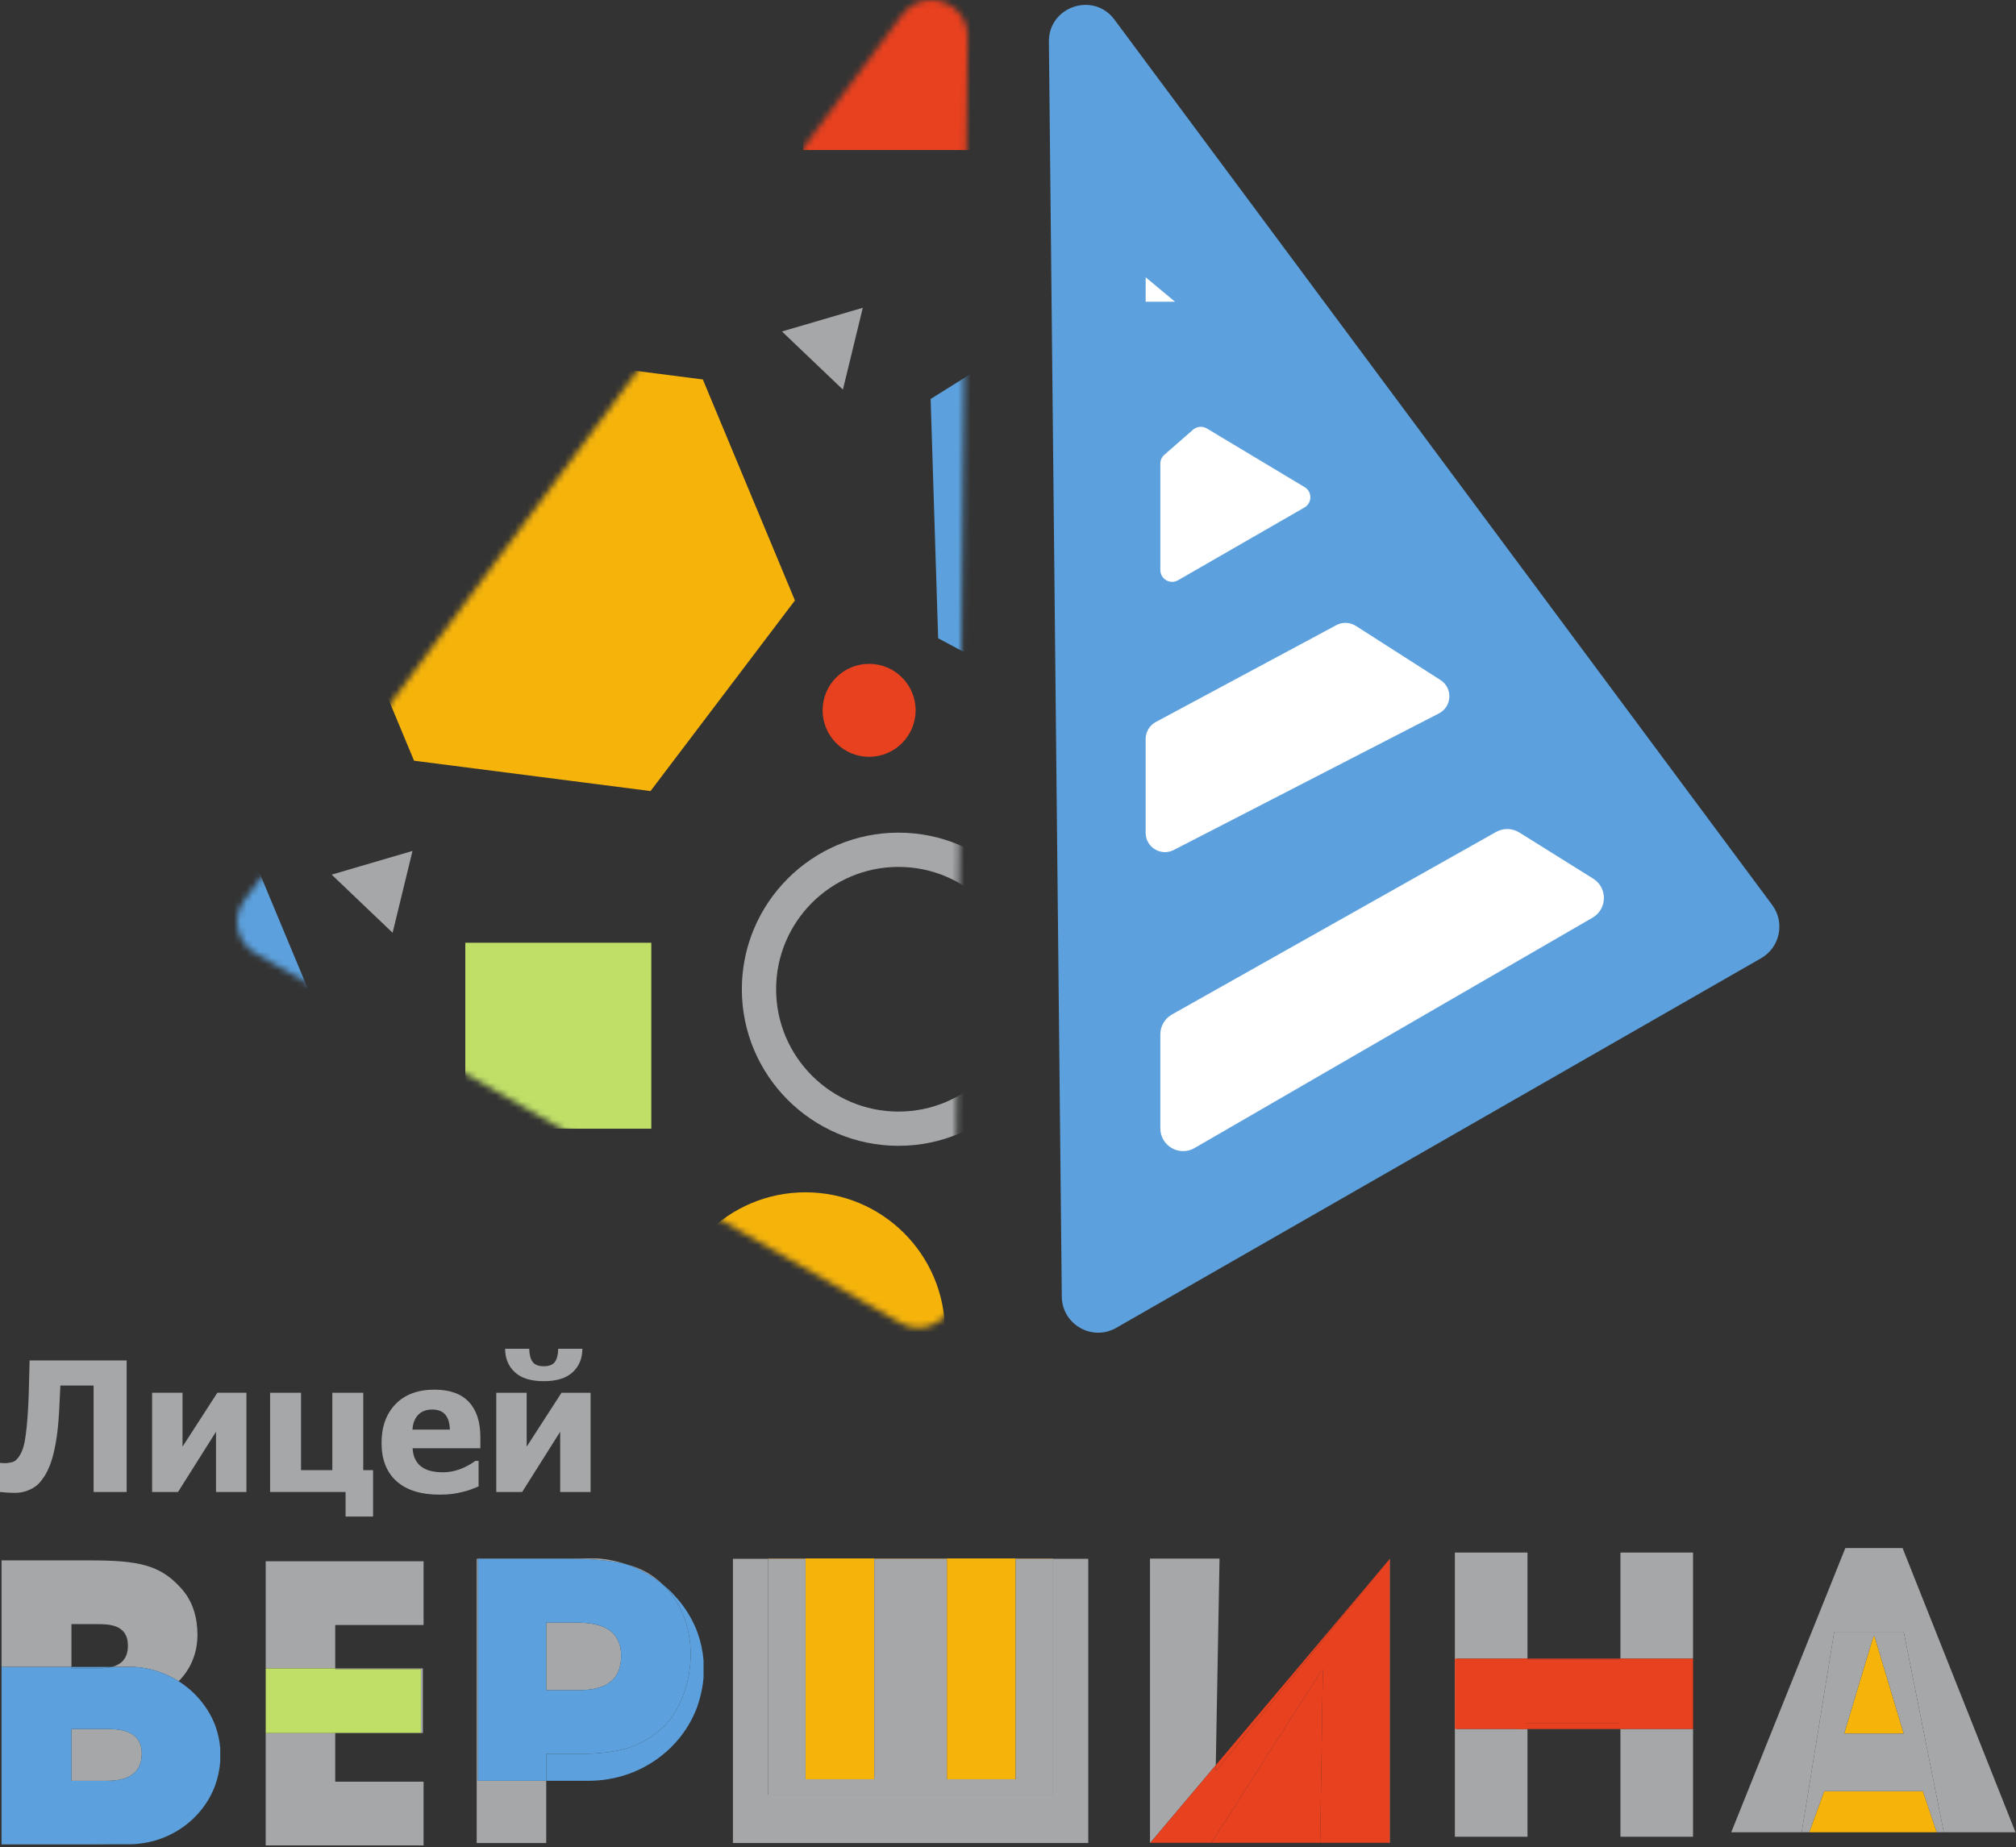 <?xml version="1.0" encoding="UTF-8"?> <svg xmlns="http://www.w3.org/2000/svg" width="323" height="296" viewBox="0 0 323 296" fill="none"><rect x="0" y="0" width="323" height="296" fill="#333333" stroke="none"/> <path d="M170.12 207.801L168.054 6.683C167.996 1.039 175.194 -1.383 178.56 3.149L283.94 145.033C286.022 147.835 285.188 151.827 282.16 153.563L178.846 212.797C174.984 215.011 170.166 212.253 170.12 207.801Z" fill="#5CA1DD"></path> <path d="M193.361 68.668L209.027 78.066C210.263 78.809 210.247 80.608 208.997 81.328L188.741 92.99C187.48 93.716 185.907 92.806 185.907 91.35V74.306C185.907 73.761 186.141 73.242 186.552 72.884L191.143 68.866C191.761 68.326 192.657 68.245 193.361 68.668Z" fill="white"></path> <path d="M217.236 100.306L230.788 108.979C232.794 110.265 232.656 113.242 230.536 114.334L188.064 136.214C186.005 137.275 183.554 135.779 183.554 133.465V118.43C183.554 117.29 184.18 116.243 185.184 115.705L214.105 100.186C215.094 99.655 216.292 99.702 217.236 100.306Z" fill="white"></path> <path d="M243.423 133.413L255.258 140.81C257.592 142.269 257.535 145.689 255.152 147.067L191.388 183.983C188.954 185.393 185.906 183.635 185.906 180.823V165.766C185.906 164.447 186.618 163.231 187.766 162.583L239.695 133.329C240.859 132.671 242.29 132.705 243.423 133.413Z" fill="white"></path> <path d="M183.554 44.434L188.26 48.353H183.554V44.434Z" fill="white"></path> <mask id="mask0_271_3656" style="mask-type:luminance" maskUnits="userSpaceOnUse" x="38" y="0" width="118" height="213"> <path d="M144.531 2.364L39.15 144.249C37.069 147.051 37.902 151.044 40.93 152.779L144.245 212.012C148.106 214.227 152.925 211.468 152.97 207.016L155.037 5.899C155.074 2.291 152.146 -6.86968e-05 149.149 -6.86968e-05C147.458 -6.86968e-05 145.745 0.729 144.531 2.364Z" fill="white"></path> </mask> <g mask="url(#mask0_271_3656)"> <path d="M143.952 138.929C133.143 138.929 124.347 147.723 124.347 158.534C124.347 169.345 133.143 178.139 143.952 178.139C154.763 178.139 163.557 169.345 163.557 158.534C163.557 147.723 154.763 138.929 143.952 138.929ZM143.952 183.627C130.115 183.627 118.857 172.371 118.857 158.534C118.857 144.697 130.115 133.439 143.952 133.439C157.789 133.439 169.047 144.697 169.047 158.534C169.047 172.371 157.789 183.627 143.952 183.627Z" fill="#A5A7A9"></path> <path d="M106.703 213.428C106.703 225.772 116.708 235.777 129.052 235.777C141.396 235.777 151.401 225.772 151.401 213.428C151.401 201.085 141.396 191.078 129.052 191.078C116.708 191.078 106.703 201.085 106.703 213.428Z" fill="#F6B40B"></path> <path d="M66.089 136.37L59.615 138.269L53.139 140.168L58.02 144.826L62.903 149.485L64.496 142.928L66.089 136.37Z" fill="#A5A7A9"></path> <path d="M138.236 49.324L131.76 51.223L125.284 53.121L130.166 57.78L135.049 62.439L136.642 55.881L138.236 49.324Z" fill="#A5A7A9"></path> <path d="M74.55 180.884H104.35V151.084H74.55V180.884Z" fill="#C0DF67"></path> <path d="M128.661 24.044H158.461V-5.756H128.661V24.044Z" fill="#E8411F"></path> <path d="M131.797 113.834C131.797 117.949 135.132 121.284 139.246 121.284C143.361 121.284 146.697 117.949 146.697 113.834C146.697 109.721 143.361 106.385 139.246 106.385C135.132 106.385 131.797 109.721 131.797 113.834Z" fill="#E8411F"></path> <path d="M74.717 55.948L112.606 60.812L127.361 96.225L104.226 126.774L66.337 121.91L51.582 86.498L74.717 55.948Z" fill="#F6B40B"></path> <path d="M1.787 130.447L39.676 135.31L54.431 170.723L31.296 201.272L-6.593 196.41L-21.348 160.996L1.787 130.447Z" fill="#5CA1DD"></path> <path d="M181.584 43.606L215.272 61.617L216.479 99.96L183.999 120.295L150.309 102.284L149.103 63.941L181.584 43.606Z" fill="#5CA1DD"></path> </g> <path d="M129.06 285.141H140.078V249.812H151.71V285.141H162.728V249.812H168.725V249.751H123.078V249.812H129.06V285.141Z" fill="#F6B40B"></path> <path d="M20.292 239.103H14.996V222.04H9.671C9.634 222.861 9.598 223.629 9.565 224.341C9.532 225.054 9.496 225.731 9.46 226.373C9.356 228.213 9.186 229.802 8.95 231.137C8.713 232.474 8.444 233.566 8.142 234.416C7.812 235.323 7.477 236.036 7.138 236.555C6.798 237.073 6.477 237.485 6.174 237.787C5.721 238.239 5.154 238.595 4.475 238.855C3.795 239.114 3.125 239.245 2.464 239.245C2.02 239.245 1.534 239.226 1.006 239.188C0.477 239.15 0.142 239.122 0 239.103V234.444H0.198C0.292 234.454 0.384 234.463 0.475 234.472C0.564 234.482 0.679 234.487 0.821 234.487C1.057 234.487 1.359 234.449 1.728 234.373C2.096 234.299 2.374 234.17 2.563 233.992C3.242 233.349 3.707 232.356 3.958 231.01C4.209 229.664 4.4 227.723 4.532 225.183C4.588 224.022 4.623 222.979 4.638 222.053C4.652 221.128 4.687 219.782 4.745 218.018H20.292V239.103Z" fill="#A5A7A9"></path> <path d="M39.48 239.103H34.61V229.445L28.521 239.103H24.371V223.201H29.242V231.84L34.821 223.201H39.48V239.103Z" fill="#A5A7A9"></path> <path d="M59.773 243.04H55.368V239.103H43.275V223.202H48.232V235.605H53.244V223.202H58.2V235.605H59.773V243.04Z" fill="#A5A7A9"></path> <path d="M72.078 229.105C72.05 228.058 71.806 227.26 71.349 226.712C70.891 226.165 70.19 225.891 69.246 225.891C68.283 225.891 67.531 226.179 66.987 226.755C66.445 227.331 66.144 228.114 66.088 229.105H72.078ZM70.435 239.528C67.434 239.528 65.133 238.811 63.532 237.376C61.932 235.941 61.132 233.896 61.132 231.245C61.132 228.648 61.878 226.575 63.37 225.028C64.861 223.48 66.947 222.705 69.629 222.705C72.064 222.705 73.895 223.361 75.122 224.673C76.35 225.986 76.963 227.865 76.963 230.309V232.093H66.103C66.149 232.83 66.306 233.446 66.57 233.942C66.833 234.437 67.183 234.831 67.617 235.124C68.042 235.417 68.537 235.626 69.104 235.755C69.67 235.882 70.289 235.946 70.959 235.946C71.535 235.946 72.101 235.882 72.659 235.755C73.216 235.626 73.725 235.459 74.189 235.251C74.594 235.072 74.969 234.879 75.314 234.671C75.658 234.463 75.939 234.279 76.156 234.119H76.68V238.21C76.275 238.372 75.904 238.52 75.569 238.657C75.233 238.794 74.773 238.933 74.189 239.074C73.65 239.216 73.096 239.326 72.523 239.408C71.952 239.488 71.257 239.528 70.435 239.528Z" fill="#A5A7A9"></path> <path d="M93.305 216.148C93.305 217.688 92.791 218.938 91.762 219.901C90.732 220.864 89.184 221.346 87.117 221.346C85.049 221.346 83.501 220.862 82.472 219.895C81.443 218.927 80.928 217.678 80.928 216.148H84.794C84.813 217.083 84.993 217.784 85.333 218.252C85.672 218.719 86.267 218.953 87.117 218.953C87.966 218.953 88.561 218.721 88.9 218.259C89.24 217.796 89.42 217.093 89.439 216.148H93.305ZM94.622 239.103H89.751V229.445L83.661 239.103H79.513V223.202H84.383V231.839L89.963 223.202H94.622V239.103Z" fill="#A5A7A9"></path> <path d="M100.392 250.704C98.897 250.191 97.316 249.867 95.68 249.75H76.559V249.813H91.269C95.402 249.813 98.259 250.141 100.392 250.704Z" fill="#A5A7A9"></path> <path d="M292.271 287.05L289.871 293.636H310.305L308.089 287.05H292.271Z" fill="#F6B40B"></path> <path d="M300.273 262.246H300.149L295.472 277.818H305.012L300.334 262.246H300.273Z" fill="#F6B40B"></path> <path d="M293.877 261.513H305.008L311.431 293.636H322.922L304.827 248.09H295.656L277.376 293.636H288.665L293.877 261.513Z" fill="#A5A7A9"></path> <path d="M295.471 277.818L300.149 262.246H300.272H300.335L305.012 277.818H295.471ZM293.877 261.513L288.664 293.636H289.87L292.271 287.05H308.089L310.305 293.636H311.43L305.007 261.513H293.877Z" fill="#A5A7A9"></path> <path d="M195.392 249.781H184.252V295.327H184.299L194.791 282.885L195.392 249.781Z" fill="#A5A7A9"></path> <path d="M76.558 249.813H76.374V295.36H87.515V285.382H76.558V249.813Z" fill="#A5A7A9"></path> <path d="M105.302 253.137C104.047 252.133 102.611 251.29 100.393 250.704C102.509 251.429 104.457 252.519 106.151 253.895C105.879 253.634 105.6 253.378 105.302 253.137Z" fill="#A5A7A9"></path> <path d="M168.725 287.603H123.077V249.812H117.428V295.357H174.36V249.812H168.725V287.603Z" fill="#A5A7A9"></path> <path d="M168.726 287.603V249.812H162.728V285.14H151.71V249.812H140.077V285.14H129.061V249.812H123.077V287.603H168.726Z" fill="#A5A7A9"></path> <path d="M111.785 261.711C111.765 261.675 111.765 261.636 111.745 261.596C110.614 258.586 108.659 255.931 106.151 253.894C109.199 256.822 110.657 260.906 110.657 265.201C110.657 269.817 108.748 274.739 105.856 277.141C102.718 279.787 99.64 281.079 92.563 281.079H87.515V285.382H94.557C102.476 285.287 109.227 280.358 111.726 273.479C112.231 272.031 112.591 270.426 112.723 268.806V266.092C112.596 264.565 112.272 263.093 111.785 261.711Z" fill="#5CA1DD"></path> <path d="M99.517 265.385C99.517 260.031 94.285 260.031 91.823 260.031H87.515V270.864H92.254C94.47 270.864 99.517 270.864 99.517 265.385Z" fill="#A5A7A9"></path> <path d="M87.515 260.031H91.824C94.285 260.031 99.517 260.031 99.517 265.385C99.517 270.864 94.47 270.864 92.254 270.864H87.515V260.031ZM92.561 281.079C99.639 281.079 102.717 279.787 105.857 277.14C108.749 274.739 110.658 269.816 110.658 265.201C110.658 260.906 109.199 256.822 106.15 253.894C104.457 252.519 102.509 251.43 100.392 250.703C98.259 250.141 95.402 249.813 91.269 249.813H76.559V285.384H87.515V281.079H92.561Z" fill="#5CA1DD"></path> <path d="M18.176 295.558H0.249V295.609H14.771C16.03 295.609 17.15 295.595 18.176 295.558Z" fill="#A5A7A9"></path> <path d="M11.447 260.281H15.572C17.355 260.281 20.495 260.281 20.495 263.727C20.495 265.857 19.351 266.733 18.083 267.098H20.813C21.109 267.102 21.403 267.122 21.696 267.143C24.229 267.324 26.591 268.147 28.62 269.431C30.701 267.355 31.636 264.682 31.636 262.005C31.636 259.358 30.958 256.588 28.927 254.434C25.603 250.742 22.034 250.064 14.341 250.064H0.249V267.098H11.447V260.281Z" fill="#A5A7A9"></path> <path d="M11.447 267.098H0.249V267.144H11.447V267.098Z" fill="#A5A7A9"></path> <path d="M18.083 267.098C18.028 267.114 17.974 267.13 17.92 267.144H21.696C21.404 267.124 21.11 267.102 20.813 267.098H18.083Z" fill="#A5A7A9"></path> <path d="M22.712 281.024C22.712 277.084 18.711 277.084 16.926 277.084H11.447V285.393H16.926C18.403 285.393 22.712 285.393 22.712 281.024Z" fill="#A5A7A9"></path> <path d="M11.448 267.36H15.572C16.192 267.36 17.074 267.356 17.92 267.143H11.448V267.36Z" fill="#5CA1DD"></path> <path d="M11.448 285.393V277.084H16.925C18.71 277.084 22.711 277.084 22.711 281.024C22.711 285.393 18.403 285.393 16.925 285.393H11.448ZM32.2 275.546C31.115 273.854 29.318 272.225 26.342 271.176L26.343 271.175C29.318 272.225 31.115 273.854 32.2 275.546ZM34.539 276.682C34.525 276.653 34.525 276.622 34.508 276.59C33.402 273.647 31.306 271.131 28.62 269.429C26.592 268.145 24.229 267.326 21.697 267.143H17.92C17.075 267.356 16.192 267.36 15.571 267.36H11.448V267.143H0.25V295.558H18.177H18.184H20.801C27.116 295.481 32.499 291.552 34.493 286.066C34.895 284.911 35.182 283.631 35.287 282.339V280.176C35.185 278.957 34.927 277.783 34.539 276.682Z" fill="#5CA1DD"></path> <path d="M222.701 295.327V249.785L222.657 249.838V295.327H222.701Z" fill="#A5A7A9"></path> <path d="M194.899 283.691L221.08 251.708L194.792 282.884L194.777 283.691H194.899Z" fill="#E8411F"></path> <path d="M211.949 267.569H211.825L194.1 295.327H211.517L211.949 267.569Z" fill="#E8411F"></path> <path d="M211.949 267.569L211.517 295.327H222.657V249.837L221.08 251.708L194.898 283.69H194.776L194.792 282.884L184.298 295.327H194.099L211.825 267.569H211.949Z" fill="#E8411F"></path> <path d="M53.71 260.418H67.866V250.201H42.571V267.376H53.71V260.418Z" fill="#A5A7A9"></path> <path d="M67.866 285.53H53.709V277.732H42.57V295.747H67.866V285.53Z" fill="#A5A7A9"></path> <path d="M67.435 267.496V277.713H53.71V277.732H67.752V267.376H53.71V267.496H67.435Z" fill="#A5A7A9"></path> <path d="M53.71 277.714H67.435V267.497H53.71V267.377H42.571V277.732H53.71V277.714Z" fill="#C0DF67"></path> <path d="M271.257 248.809H259.624V265.811H271.257V248.809Z" fill="#A5A7A9"></path> <path d="M233.347 265.813H244.73V248.809H233.098V294.355H244.73V277.083H233.347V265.813Z" fill="#A5A7A9"></path> <path d="M259.624 294.354H271.257V277.083H259.624V294.354Z" fill="#A5A7A9"></path> <path d="M243.174 277.083H259.624V276.137H243.174V277.083Z" fill="#E8411F"></path> <path d="M259.624 265.811H243.894V265.92H259.624V265.811Z" fill="#E8411F"></path> <path d="M259.549 265.813V265.92H244.558V265.813H233.101V277.083H244.558V276.138H259.549V277.083H271.258V265.813H259.549Z" fill="#E8411F"></path> </svg> 